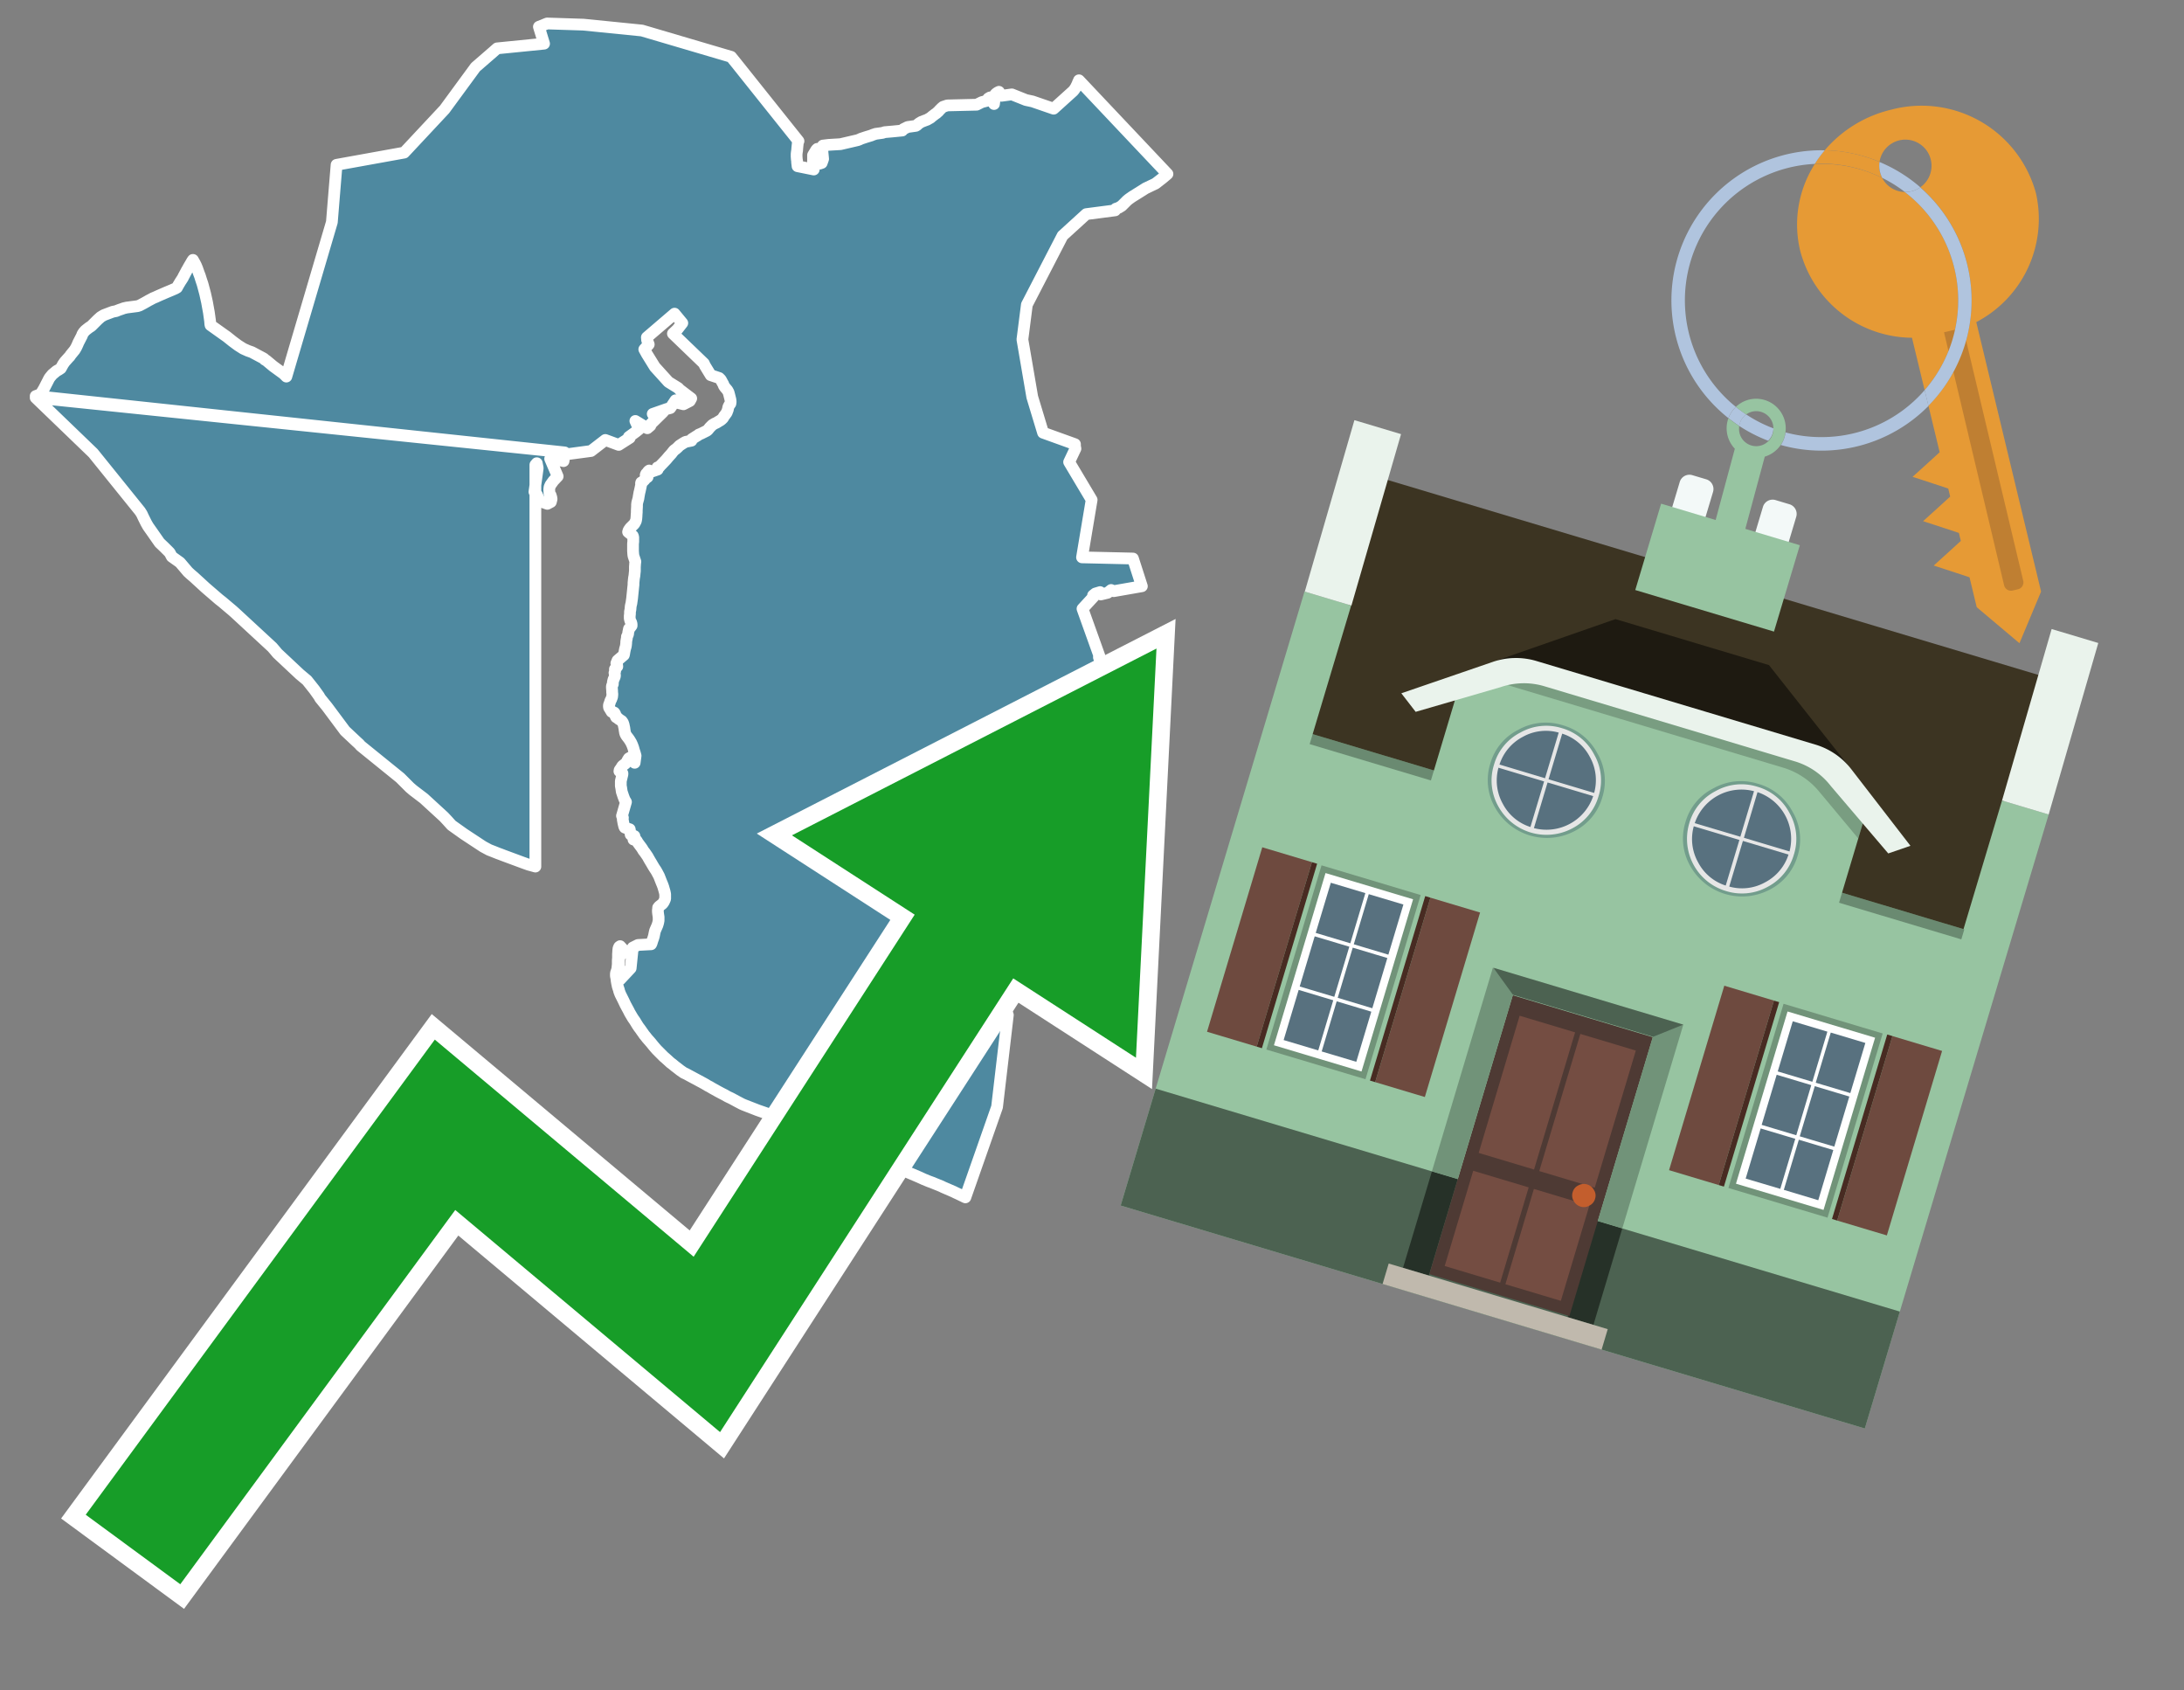 <svg id="Text" xmlns="http://www.w3.org/2000/svg" width="93.05" height="72" viewBox="0 0 93.05 72"><rect x="0" y="0" width="93.05" height="72" fill="#808080" stroke="none"/><polygon points="1.52,16.87 1.73,16.79 1.75,16.76 1.87,16.56 2.05,16.21 2.09,16.13 2.13,16.07 2.18,16.01 2.23,15.95 2.35,15.85 2.41,15.8 2.5,15.75 2.59,15.69 2.69,15.51 2.76,15.41 2.93,15.22 2.98,15.17 3,15.13 3.18,14.91 3.24,14.81 3.27,14.75 3.32,14.64 3.33,14.61 3.49,14.3 3.51,14.24 3.56,14.16 3.63,14.08 3.73,14 3.81,13.94 3.86,13.91 3.9,13.88 4.05,13.73 4.17,13.61 4.25,13.54 4.28,13.51 4.36,13.46 4.43,13.42 4.8,13.28 4.95,13.25 5.02,13.22 5.1,13.19 5.19,13.16 5.27,13.13 5.4,13.1 5.63,13.07 5.86,13.04 5.95,13.01 6.12,12.92 6.28,12.83 6.33,12.8 6.39,12.77 6.52,12.7 6.64,12.65 6.77,12.59 7.07,12.46 7.31,12.36 7.47,12.29 7.54,12.25 7.6,12.14 7.69,11.99 7.73,11.93 7.8,11.82 7.81,11.79 7.85,11.72 7.87,11.68 7.94,11.55 7.96,11.51 7.98,11.48 8.04,11.37 8.14,11.2 8.18,11.13 8.2,11.1 8.22,11.07 8.31,11.23 8.35,11.31 8.4,11.43 8.47,11.63 8.52,11.76 8.56,11.89 8.63,12.1 8.66,12.21 8.74,12.51 8.82,12.87 8.9,13.31 8.95,13.67 8.96,13.8 8.97,13.85 9.56,14.27 9.66,14.34 9.91,14.54 10.14,14.71 10.36,14.85 10.56,14.94 10.73,15 11.2,15.25 11.25,15.28 11.28,15.32 11.34,15.35 11.64,15.6 12.08,15.92 12.2,16.04 14.14,9.46 14.2,8.72 14.34,7.02 17.22,6.5 18.94,4.66 20.26,2.86 21.01,2.21 21.18,2.06 23.18,1.86 22.96,1.14 23.31,1 24.86,1.05 27.35,1.3 31.15,2.42 31.36,2.68 34.02,6.01 34,6.05 33.99,6.1 33.97,6.29 33.96,6.42 33.95,6.47 33.94,6.56 33.94,6.67 33.95,6.8 33.96,6.85 33.96,6.91 33.98,7.08 34.67,7.22 34.66,7.18 34.64,7.11 34.64,6.74 34.64,6.61 34.78,6.38 34.82,6.34 34.77,6.88 34.82,6.71 34.92,6.97 35.01,6.94 35.07,6.77 35.02,6.25 35.06,6.2 35.31,6.17 35.81,6.14 36.54,5.97 36.62,5.94 36.68,5.91 36.8,5.87 36.89,5.84 36.99,5.81 37.12,5.77 37.19,5.74 37.31,5.7 37.6,5.66 37.69,5.63 38.03,5.6 38.44,5.56 38.49,5.5 38.61,5.44 38.67,5.41 39.02,5.36 39.07,5.33 39.11,5.29 39.16,5.25 39.26,5.19 39.39,5.14 39.5,5.1 39.55,5.07 39.64,5.02 39.71,4.96 39.84,4.86 39.9,4.82 39.94,4.78 39.98,4.75 40.01,4.71 40.12,4.6 40.18,4.55 40.27,4.52 40.36,4.49 41.61,4.46 41.75,4.39 41.83,4.35 42.06,4.29 42.08,4.23 42.11,4.19 42.18,4.15 42.35,4.43 42.39,4.11 42.38,4.05 42.43,3.99 42.5,3.94 42.56,3.91 42.67,4.08 43.11,4.02 43.71,4.26 43.99,4.32 44.89,4.63 45.72,3.88 45.77,3.82 45.83,3.73 45.86,3.67 45.9,3.59 45.93,3.51 45.96,3.45 45.97,3.42 49.74,7.41 49.54,7.58 49.23,7.82 48.81,8.02 48.62,8.14 48.22,8.39 48.08,8.49 48.02,8.54 47.99,8.57 47.79,8.77 47.66,8.85 47.54,8.89 47.52,8.93 47.51,8.96 46.28,9.12 45.27,10.04 43.75,12.98 43.56,14.46 43.98,16.91 44.44,18.43 45.8,18.92 45.8,19.01 45.82,19.11 45.55,19.68 46.51,21.29 46.14,23.5 46.1,23.74 48.27,23.79 48.65,24.97 47.45,25.18 47.34,25.13 47.19,25.25 46.9,25.32 46.87,25.22 46.67,25.28 46.57,25.36 46.59,25.42 46.12,25.93 46.84,27.94 46.82,27.97 46.82,28 46.84,28.05 46.86,28.09 46.95,29.34 46.91,30.27 46.58,31.42 45.52,33.03 44.42,33.17 44.08,33.81 44.02,33.86 42.71,33.77 42.66,33.89 42.43,34.11 42.49,34.24 42.47,34.28 42.41,34.34 42.35,34.37 42.26,34.42 42.18,34.45 42.07,34.54 42,34.57 41.88,34.63 41.24,34.51 40.68,34.98 40.65,35.37 40.49,36.01 40.86,38.25 42.94,43.23 42.48,47.15 41.13,51 40.84,50.86 40.73,50.81 40.63,50.76 40.19,50.57 40.11,50.53 39.69,50.36 39.58,50.32 39.36,50.23 39.14,50.13 38.74,49.96 38.51,49.86 38.28,49.76 38.03,49.65 37.84,49.57 37.62,49.48 37.43,49.39 37.28,49.33 37.15,49.28 37.01,49.23 36.94,49.2 36.82,49.14 36.65,49.06 36.49,49 36.18,48.88 36.01,48.79 35.74,48.69 35.51,48.62 35.33,48.56 35.2,48.52 35.13,48.48 35.05,48.41 34.99,48.35 34.74,48.24 34.14,47.98 33.95,47.9 33.84,47.85 33.62,47.76 33.36,47.67 33.14,47.59 33.06,47.56 32.85,47.49 32.71,47.44 32.28,47.29 31.69,47.06 31.6,47.02 31.41,46.92 31.28,46.85 31.15,46.78 31,46.71 30.86,46.63 30.76,46.58 30.61,46.5 30.43,46.4 30.34,46.35 30.24,46.29 30.16,46.25 30.01,46.16 29.9,46.1 29.21,45.73 29.14,45.7 28.98,45.59 28.93,45.55 28.84,45.48 28.76,45.42 28.64,45.32 28.57,45.27 28.45,45.16 28.35,45.07 28.28,45.01 28.16,44.89 28.03,44.76 27.99,44.72 27.91,44.63 27.85,44.56 27.72,44.4 27.57,44.23 27.5,44.14 27.45,44.08 27.38,43.98 27.26,43.81 27.22,43.76 27.16,43.67 27.05,43.49 26.96,43.36 26.83,43.14 26.78,43.04 26.65,42.8 26.56,42.61 26.45,42.39 26.43,42.35 26.38,42.22 26.37,42.17 26.32,42.02 26.29,41.88 26.27,41.76 26.26,41.67 26.24,41.57 26.24,41.48 26.25,41.42 26.27,41.37 26.3,41.27 26.31,41.17 26.32,41.07 26.32,40.91 26.33,40.8 26.33,40.65 26.34,40.49 26.35,40.4 26.38,40.33 26.42,40.3 26.62,40.52 26.53,40.59 26.44,40.69 26.4,40.76 26.38,40.85 26.37,41.01 26.36,41.12 26.37,41.31 26.37,41.52 26.39,41.63 26.42,41.72 26.87,41.24 26.96,40.36 27.18,40.25 27.74,40.22 27.76,40.18 27.8,40.05 27.83,39.97 27.86,39.87 27.88,39.77 27.89,39.72 27.91,39.64 27.94,39.57 27.98,39.48 28.01,39.41 28.04,39.31 28.06,39.21 28.06,39.11 28.06,39.06 28.04,38.93 28.03,38.84 28.03,38.75 28.04,38.71 28.04,38.66 28.08,38.61 28.13,38.57 28.22,38.5 28.26,38.45 28.29,38.4 28.33,38.31 28.34,38.28 28.34,38.18 28.34,38.09 28.32,37.99 28.26,37.78 28.22,37.67 28.19,37.6 28.15,37.5 28.08,37.32 27.99,37.15 27.95,37.08 27.87,36.96 27.81,36.86 27.77,36.79 27.71,36.69 27.68,36.64 27.64,36.57 27.59,36.48 27.48,36.32 27.41,36.23 27.37,36.16 27.33,36.1 27.24,35.98 27.16,35.87 27.13,35.81 27.04,35.72 26.99,35.76 27.04,35.65 27.03,35.61 26.87,35.55 26.83,35.32 26.7,35.28 26.62,35.25 26.6,35.22 26.56,35.06 26.53,34.89 26.54,34.83 26.5,34.75 26.67,34.16 26.61,34.06 26.56,33.93 26.49,33.72 26.47,33.58 26.45,33.47 26.45,33.36 26.45,33.27 26.5,33.06 26.52,32.98 26.52,32.94 26.5,32.91 26.39,32.85 26.4,32.8 26.45,32.73 26.47,32.7 26.5,32.65 26.52,32.62 26.56,32.59 26.65,32.52 26.7,32.46 26.74,32.38 26.79,32.3 26.88,32.25 26.98,32.35 26.97,32.43 27.04,32.49 27.08,32.19 27.05,32.08 27.02,31.99 27.01,31.96 26.98,31.85 26.94,31.74 26.89,31.63 26.83,31.53 26.79,31.47 26.69,31.34 26.65,31.27 26.63,31.21 26.61,31.09 26.6,31.01 26.58,30.92 26.57,30.87 26.54,30.78 26.49,30.71 26.35,30.62 26.33,30.59 26.25,30.55 26.22,30.49 26.22,30.44 26.2,30.39 26.17,30.35 26.06,30.32 25.97,30.17 25.95,30.14 25.94,30.07 25.95,30.01 25.98,29.94 25.99,29.9 26.01,29.84 26.04,29.79 26.08,29.68 26.09,29.57 26.08,29.48 26.08,29.43 26.07,29.29 26.07,29.24 26.08,29.19 26.11,29.14 26.11,29.07 26.12,29.02 26.14,28.94 26.16,28.9 26.19,28.83 26.2,28.79 26.2,28.75 26.18,28.66 26.2,28.62 26.21,28.58 26.2,28.54 26.2,28.5 26.25,28.45 26.26,28.42 26.3,28.39 26.29,28.3 26.26,28.25 26.29,28.18 26.31,28.13 26.58,27.9 26.59,27.86 26.6,27.8 26.61,27.74 26.63,27.64 26.66,27.54 26.67,27.48 26.68,27.38 26.68,27.34 26.69,27.27 26.7,27.22 26.71,27.17 26.71,27.12 26.74,27.06 26.76,27.01 26.77,26.91 26.78,26.88 26.79,26.82 26.8,26.78 26.85,26.73 26.91,26.65 26.91,26.58 26.89,26.51 26.85,26.43 26.83,26.34 26.83,26.3 26.83,26.23 26.84,26.15 26.84,26.06 26.86,25.96 26.87,25.84 26.88,25.78 26.9,25.7 26.93,25.49 26.98,25 26.99,24.91 26.99,24.83 27.01,24.63 27.03,24.52 27.04,24.41 27.05,24.32 27.05,24.21 27.05,24.15 27.06,24 27.07,23.92 26.99,23.68 26.98,23.61 26.97,23.47 26.97,23.36 26.97,23.27 26.97,23.22 26.97,23.16 26.98,23.07 26.98,23.03 26.98,22.95 26.98,22.88 26.96,22.82 26.76,22.66 26.78,22.59 26.85,22.49 26.89,22.45 26.95,22.39 26.98,22.36 27.03,22.31 27.06,22.25 27.09,22.2 27.11,22.1 27.12,21.98 27.12,21.95 27.13,21.82 27.13,21.75 27.14,21.57 27.14,21.49 27.15,21.41 27.2,21.23 27.21,21.16 27.24,20.99 27.26,20.91 27.28,20.82 27.32,20.63 27.31,20.59 27.32,20.55 27.38,20.52 27.46,20.44 27.5,20.39 27.53,20.36 27.59,20.32 27.59,20.26 27.51,20.23 27.53,20.18 27.58,20.13 27.62,20.07 27.66,20.04 27.73,20.1 28.02,20 27.99,19.97 28.01,19.91 28.1,19.88 28.14,19.83 28.2,19.77 28.39,19.57 28.49,19.45 28.6,19.33 28.67,19.24 28.73,19.17 28.78,19.14 28.86,19.07 28.95,18.98 29.12,18.87 29.21,18.82 29.46,18.77 29.48,18.7 29.67,18.58 29.74,18.54 29.77,18.51 29.87,18.47 30.11,18.35 30.16,18.31 30.24,18.21 30.27,18.18 30.35,18.1 30.45,18.04 30.52,18.01 30.6,17.96 30.7,17.9 30.75,17.86 30.81,17.8 30.84,17.74 30.88,17.69 30.9,17.66 30.96,17.58 30.99,17.5 31.01,17.45 31.03,17.34 31.05,17.3 31.07,17.26 31.12,17.19 31.13,17.11 31.12,17.02 31.07,16.82 31.04,16.71 30.99,16.62 30.88,16.49 30.86,16.46 30.83,16.41 30.82,16.37 30.78,16.3 30.71,16.17 30.64,16.1 30.28,15.98 30.03,15.57 29.99,15.48 28.67,14.21 28.86,14.03 29.07,13.76 28.74,13.36 27.56,14.37 27.57,14.49 27.64,14.67 27.45,14.88 27.56,15.08 27.9,15.63 28.48,16.27 28.9,16.53 28.95,16.59 29.45,16.97 29.39,17.08 29.12,17.22 28.83,17.15 28.78,17.05 28.56,17.38 28.41,17.42 27.81,17.63 27.89,17.77 28.25,17.55 27.72,18.07 27.71,18.13 27.58,18.24 27.07,17.93 27.23,18.28 27.08,18.4 26.79,18.61 26.83,18.65 26.36,18.95 25.79,18.74 25.18,19.21 23.91,19.38 23.85,19.42 24.03,19.51 24.01,19.64 23.87,19.61 23.44,19.54 23.76,20.29 23.58,20.48 23.45,20.66 23.44,20.69 23.42,20.73 23.41,20.77 23.4,20.85 23.41,21.03 23.46,21.09 23.49,21.19 23.5,21.26 23.47,21.38 23.32,21.46 22.99,21.34 22.87,21.06 22.77,20.95 22.91,19.94 22.87,19.73 22.81,19.8 22.81,36.91 22.52,36.83 22.27,36.74 21.46,36.44 21.33,36.39 21.22,36.35 21.02,36.27 20.84,36.2 20.58,36.06 19.76,35.52 19.24,35.15 19.06,34.95 18.91,34.79 18.06,34.01 17.6,33.66 17.46,33.54 17.05,33.13 15.37,31.77 15.3,31.69 15.19,31.59 14.7,31.13 13.94,30.11 13.64,29.74 13.59,29.65 13.49,29.51 13.39,29.37 13.08,28.98 12.77,28.72 11.82,27.83 11.72,27.71 11.6,27.57 10.02,26.11 9.92,26.02 9.47,25.64 9.33,25.53 8.75,25.03 8.5,24.8 8.39,24.7 8.26,24.58 8.13,24.47 8.01,24.36 7.67,23.96 7.32,23.71 7.23,23.54 7.12,23.43 6.99,23.3 6.8,23.12 6.5,22.69 6.31,22.42 6.23,22.28 6.12,22.06 6.04,21.89 5.97,21.78 5.89,21.68 3.97,19.3 1.52,16.94 24.06,19.27 " fill="#4e89a0" stroke="#fff" stroke-linejoin="round" stroke-width="0.5"/><polygon points="49.272 27.624 33.741 35.58 38.97 38.959 29.553 53.529 18.525 44.281 3.652 64.518 7.681 67.479 19.396 51.538 30.678 60.999 43.169 41.673 48.398 45.053 49.272 27.624" fill="none" stroke="#fff" stroke-miterlimit="10" stroke-width="1.5"/><polygon points="49.272 27.624 33.741 35.58 38.97 38.959 29.553 53.529 18.525 44.281 3.652 64.518 7.681 67.479 19.396 51.538 30.678 60.999 43.169 41.673 48.398 45.053 49.272 27.624" fill="#179d28"/><path d="M80.19,7.577a1.16,1.16,0,0,1-.094-.251,1.114,1.114,0,0,1-.018-.429A6.367,6.367,0,0,0,77.743,6.4a5.269,5.269,0,0,0-.423.577c.1,0,.192-.007.288-.007A5.794,5.794,0,0,1,80.19,7.577Z" fill="#e69a35"/><path d="M77.608,6.4A6.394,6.394,0,0,0,73.64,17.81a1.26,1.26,0,0,1,.317-.48A5.821,5.821,0,0,1,77.32,6.981a5.269,5.269,0,0,1,.423-.577Z" fill="#b0c4de"/><path d="M84.2,13.72a4.962,4.962,0,0,0,2.545-5.48,5.047,5.047,0,0,0-6.179-3.566A5.322,5.322,0,0,0,77.743,6.4a6.367,6.367,0,0,1,2.335.493,1.114,1.114,0,1,1,1.736,1.084,6.392,6.392,0,0,1,.347,9.3l.479,1.985-.438.4-.716.648.92.3.6.2.082.341-.438.4-.716.648.92.3.605.2.082.341-.438.4-.716.649.92.3.605.2.307,1.274,1.821,1.534.921-2.2Z" fill="#e69a35"/><path d="M81.154,8.179a1.115,1.115,0,0,1-.964-.6,5.794,5.794,0,0,0-2.582-.6c-.1,0-.192,0-.288.007a4.783,4.783,0,0,0-.625,3.685,4.962,4.962,0,0,0,4.765,3.715L82,16.617a5.82,5.82,0,0,0-.846-8.438Z" fill="#e69a35"/><path d="M74.1,18.142a6.386,6.386,0,0,0,1.232.63.73.73,0,0,0,.224-.527h0a5.783,5.783,0,0,1-1.159-.593A.733.733,0,0,0,74.1,18.142Z" fill="#b0c4de"/><path d="M74.4,17.652q-.228-.152-.44-.322a1.26,1.26,0,0,0-.317.48c.148.117.3.228.46.332A.733.733,0,0,1,74.4,17.652Z" fill="#b0c4de"/><path d="M74.824,16.984a1.257,1.257,0,0,0-.867.346c.141.114.288.222.44.322a.731.731,0,0,1,1.159.593h0a.732.732,0,1,1-1.463,0,.7.7,0,0,1,.007-.1c-.158-.1-.312-.215-.46-.332a1.258,1.258,0,0,0,.273,1.3l-.979,3.635,1.275.341.98-3.639a1.266,1.266,0,0,0,.681-.5,1.249,1.249,0,0,0,.2-.538,1.328,1.328,0,0,0,.012-.168A1.262,1.262,0,0,0,74.824,16.984Z" fill="#97c4a1"/><path d="M85.974,25.1l-.226.053a.3.3,0,0,1-.362-.223l-2.56-10.777.81-.193L86.2,24.736A.3.3,0,0,1,85.974,25.1Z" fill="#bf7f32"/><path d="M80.1,7.326a1.16,1.16,0,0,0,.094.251,5.833,5.833,0,0,1,.964.6,1.137,1.137,0,0,0,.287-.031,1.108,1.108,0,0,0,.373-.167A6.371,6.371,0,0,0,80.078,6.9,1.114,1.114,0,0,0,80.1,7.326Z" fill="#b0c4de"/><path d="M77.608,18.618a5.836,5.836,0,0,1-1.534-.2,1.24,1.24,0,0,1-.2.537,6.4,6.4,0,0,0,6.291-1.666L82,16.617A5.807,5.807,0,0,1,77.608,18.618Z" fill="#b0c4de"/><path d="M81.814,7.981a1.108,1.108,0,0,1-.373.167,1.137,1.137,0,0,1-.287.031A5.82,5.82,0,0,1,82,16.617l.161.667a6.392,6.392,0,0,0-.347-9.3Z" fill="#b0c4de"/><polygon points="83.79 39.753 55.78 31.364 58.988 20.404 86.964 28.783 83.79 39.753 83.79 39.753" fill="#3c3422" fill-rule="evenodd"/><polygon points="81.705 53.32 87.284 34.692 85.297 34.097 83.656 39.575 55.926 31.269 57.567 25.791 55.579 25.196 47.746 51.348 79.451 60.844 81.705 53.32" fill="#97c4a1" fill-rule="evenodd"/><rect x="69.522" y="21.148" width="0.444" height="28.983" transform="translate(15.592 92.226) rotate(-73.326)" opacity="0.3"/><polygon points="87.284 34.692 85.297 34.097 87.411 26.793 89.398 27.388 87.284 34.692 87.284 34.692" fill="#eaf3ec" fill-rule="evenodd"/><polygon points="57.578 25.794 55.591 25.199 57.705 17.896 59.692 18.491 57.578 25.794 57.578 25.794" fill="#eaf3ec" fill-rule="evenodd"/><polygon points="79.451 60.844 80.943 55.865 49.238 46.369 47.747 51.348 79.451 60.844 79.451 60.844" fill="#4c6251" fill-rule="evenodd"/><path d="M71.566,20.528l-.522,1.743,1.418.425.523-1.744a.432.432,0,0,0-.289-.536l-.593-.177A.431.431,0,0,0,71.566,20.528Z" fill="#f3f9f8" fill-rule="evenodd"/><path d="M75.111,21.589l-.522,1.743,1.418.425.522-1.743a.43.43,0,0,0-.289-.536l-.593-.178A.43.43,0,0,0,75.111,21.589Z" fill="#f3f9f8" fill-rule="evenodd"/><polygon points="75.368 28.329 68.829 26.37 63.807 28.121 78.733 32.591 75.368 28.329" fill="#1e1a11"/><polygon points="78.248 32.422 64.442 28.287 62.236 28.998 60.064 36.247 77.453 41.455 79.651 34.116 78.248 32.422" fill="#97c4a1"/><path d="M77.74,32.516S65.088,28.725,65,28.7l-.938.43,11.892,3.562a3.175,3.175,0,0,1,1.532,1l1.685,2.02.327-1.09Z" fill-rule="evenodd" opacity="0.2"/><path d="M77.35,31.716,65.458,28.154a3.041,3.041,0,0,0-1.854.037l-3.9,1.339.611.79,3.626-1.054a3.045,3.045,0,0,1,1.855-.037l10.673,3.2A3.028,3.028,0,0,1,78,33.477l2.45,2.874.945-.325-2.518-3.26A3.036,3.036,0,0,0,77.35,31.716Z" fill="#eaf3ec"/><polygon points="76.683 23.223 70.773 21.453 69.671 25.132 75.581 26.902 76.683 23.223 76.683 23.223" fill="#97c4a1" fill-rule="evenodd"/><g id="Symbol_9_0_Layer2_0_MEMBER_8_MEMBER_21_MEMBER_0_FILL" data-name="Symbol 9 0 Layer2 0 MEMBER 8 MEMBER 21 MEMBER 0 FILL"><path d="M66.584,30.892a2.39,2.39,0,0,0-1.891.189,2.317,2.317,0,0,0-1.2,1.448A2.345,2.345,0,0,0,63.7,34.4a2.528,2.528,0,0,0,3.367,1.008,2.339,2.339,0,0,0,1.2-1.447,2.313,2.313,0,0,0-.208-1.87A2.394,2.394,0,0,0,66.584,30.892Z" fill="#729d8c"/></g><g id="Symbol_9_0_Layer2_0_MEMBER_8_MEMBER_21_MEMBER_1_FILL" data-name="Symbol 9 0 Layer2 0 MEMBER 8 MEMBER 21 MEMBER 1 FILL"><path d="M66.547,31.016a2.241,2.241,0,0,0-1.769.185,2.213,2.213,0,0,0-1.127,1.376,2.239,2.239,0,0,0,.185,1.768,2.341,2.341,0,0,0,3.145.942,2.234,2.234,0,0,0,1.126-1.376,2.207,2.207,0,0,0-.185-1.768A2.237,2.237,0,0,0,66.547,31.016Z" fill="#e6e6e6"/></g><g id="Symbol_9_0_Layer2_0_MEMBER_8_MEMBER_21_MEMBER_2_MEMBER_0_FILL" data-name="Symbol 9 0 Layer2 0 MEMBER 8 MEMBER 21 MEMBER 2 MEMBER 0 FILL"><path d="M65.787,33.284,63.843,32.7a2.036,2.036,0,0,0,.186,1.539,2.015,2.015,0,0,0,1.175.986Z" fill="#58717f"/></g><g id="Symbol_9_0_Layer2_0_MEMBER_8_MEMBER_21_MEMBER_2_MEMBER_1_FILL" data-name="Symbol 9 0 Layer2 0 MEMBER 8 MEMBER 21 MEMBER 2 MEMBER 1 FILL"><path d="M65.827,33.148l.582-1.944a2.01,2.01,0,0,0-1.523.178,2.037,2.037,0,0,0-1,1.183Z" fill="#58717f"/></g><g id="Symbol_9_0_Layer2_0_MEMBER_8_MEMBER_21_MEMBER_2_MEMBER_2_FILL" data-name="Symbol 9 0 Layer2 0 MEMBER 8 MEMBER 21 MEMBER 2 MEMBER 2 FILL"><path d="M67.878,33.91l-1.943-.582-.582,1.944a2.1,2.1,0,0,0,2.525-1.362Z" fill="#58717f"/></g><g id="Symbol_9_0_Layer2_0_MEMBER_8_MEMBER_21_MEMBER_2_MEMBER_3_FILL" data-name="Symbol 9 0 Layer2 0 MEMBER 8 MEMBER 21 MEMBER 2 MEMBER 3 FILL"><path d="M66.558,31.249l-.582,1.943,1.943.582a2.031,2.031,0,0,0-.186-1.539A2.009,2.009,0,0,0,66.558,31.249Z" fill="#58717f"/></g><g id="Symbol_9_0_Layer2_0_MEMBER_8_MEMBER_21_MEMBER_0_FILL-2" data-name="Symbol 9 0 Layer2 0 MEMBER 8 MEMBER 21 MEMBER 0 FILL"><path d="M74.9,33.384a2.4,2.4,0,0,0-1.891.189,2.316,2.316,0,0,0-1.2,1.448,2.341,2.341,0,0,0,.209,1.87A2.527,2.527,0,0,0,75.387,37.9a2.345,2.345,0,0,0,1.2-1.447,2.314,2.314,0,0,0-.209-1.87A2.389,2.389,0,0,0,74.9,33.384Z" fill="#729d8c"/></g><g id="Symbol_9_0_Layer2_0_MEMBER_8_MEMBER_21_MEMBER_1_FILL-2" data-name="Symbol 9 0 Layer2 0 MEMBER 8 MEMBER 21 MEMBER 1 FILL"><path d="M74.867,33.508a2.239,2.239,0,0,0-1.768.185,2.21,2.21,0,0,0-1.127,1.376,2.316,2.316,0,0,0,1.564,2.883,2.261,2.261,0,0,0,1.765-.173A2.237,2.237,0,0,0,76.428,36.4a2.209,2.209,0,0,0-.185-1.769A2.239,2.239,0,0,0,74.867,33.508Z" fill="#e6e6e6"/></g><g id="Symbol_9_0_Layer2_0_MEMBER_8_MEMBER_21_MEMBER_2_MEMBER_0_FILL-2" data-name="Symbol 9 0 Layer2 0 MEMBER 8 MEMBER 21 MEMBER 2 MEMBER 0 FILL"><path d="M74.107,35.776l-1.943-.582a2.031,2.031,0,0,0,.186,1.539,2.009,2.009,0,0,0,1.175.986Z" fill="#58717f"/></g><g id="Symbol_9_0_Layer2_0_MEMBER_8_MEMBER_21_MEMBER_2_MEMBER_1_FILL-2" data-name="Symbol 9 0 Layer2 0 MEMBER 8 MEMBER 21 MEMBER 2 MEMBER 1 FILL"><path d="M74.148,35.64,74.73,33.7a2.1,2.1,0,0,0-2.525,1.362Z" fill="#58717f"/></g><g id="Symbol_9_0_Layer2_0_MEMBER_8_MEMBER_21_MEMBER_2_MEMBER_2_FILL-2" data-name="Symbol 9 0 Layer2 0 MEMBER 8 MEMBER 21 MEMBER 2 MEMBER 2 FILL"><path d="M76.2,36.4l-1.943-.582-.582,1.944a2.015,2.015,0,0,0,1.523-.178A2.036,2.036,0,0,0,76.2,36.4Z" fill="#58717f"/></g><g id="Symbol_9_0_Layer2_0_MEMBER_8_MEMBER_21_MEMBER_2_MEMBER_3_FILL-2" data-name="Symbol 9 0 Layer2 0 MEMBER 8 MEMBER 21 MEMBER 2 MEMBER 3 FILL"><path d="M74.879,33.741,74.3,35.684l1.943.582a2.1,2.1,0,0,0-1.361-2.525Z" fill="#58717f"/></g><polygon points="51.426 43.946 53.542 44.58 55.896 36.723 53.78 36.089 51.426 43.946 51.426 43.946" fill="#6e4a3f" fill-rule="evenodd"/><polygon points="53.542 44.58 53.764 44.647 56.117 36.789 55.896 36.723 53.542 44.58 53.542 44.58" fill="#482b22" fill-rule="evenodd"/><polygon points="60.706 46.726 58.59 46.092 60.943 38.235 63.059 38.868 60.706 46.726 60.706 46.726" fill="#6e4a3f" fill-rule="evenodd"/><polygon points="58.59 46.092 58.368 46.026 60.722 38.168 60.943 38.235 58.59 46.092 58.59 46.092" fill="#482b22" fill-rule="evenodd"/><rect x="53.146" y="39.209" width="8.19" height="4.408" transform="translate(1.145 84.365) rotate(-73.326)" fill="#719379"/><polygon points="60.205 38.304 56.474 37.187 54.277 44.522 58.008 45.639 60.205 38.304 60.205 38.304" fill="#fff" fill-rule="evenodd"/><path d="M59.792,38.527l-.64,2.136-1.474-.442.639-2.135,1.475.441Zm-1.621-.485-.64,2.136-1.474-.442L56.7,37.6l1.474.442Zm-2.158,1.84,1.475.441-.64,2.136-1.474-.441.639-2.136Zm-.683,2.282,1.474.441-.639,2.136L54.69,44.3l.64-2.135Zm.981,2.621.639-2.136,1.475.442-.64,2.135-1.474-.441Zm2.158-1.84L56.994,42.5l.64-2.136,1.474.442-.639,2.136Z" fill="#58717f" fill-rule="evenodd"/><polygon points="80.39 52.621 78.274 51.988 80.628 44.13 82.743 44.764 80.39 52.621 80.39 52.621" fill="#6e4a3f" fill-rule="evenodd"/><polygon points="78.274 51.988 78.053 51.921 80.406 44.064 80.628 44.13 78.274 51.988 78.274 51.988" fill="#482b22" fill-rule="evenodd"/><polygon points="71.111 49.842 73.227 50.476 75.58 42.619 73.464 41.985 71.111 49.842 71.111 49.842" fill="#6e4a3f" fill-rule="evenodd"/><polygon points="73.227 50.476 73.448 50.542 75.802 42.685 75.58 42.619 73.227 50.476 73.227 50.476" fill="#482b22" fill-rule="evenodd"/><rect x="72.83" y="45.105" width="8.19" height="4.408" transform="translate(9.534 107.426) rotate(-73.326)" fill="#719379"/><polygon points="76.159 43.083 79.889 44.2 77.692 51.535 73.962 50.418 76.159 43.083 76.159 43.083" fill="#fff" fill-rule="evenodd"/><path d="M76.381,43.5l1.475.442-.64,2.135-1.475-.441.64-2.136ZM78,43.981l1.474.442-.64,2.136-1.474-.442L78,43.981Zm.791,2.724-.64,2.135L76.679,48.4l.64-2.136,1.474.442Zm-.684,2.282-.639,2.135L76,50.68l.64-2.135,1.474.442Zm-2.26,1.65L74.375,50.2l.639-2.135,1.475.441-.64,2.136Zm-.791-2.724.64-2.135,1.474.441-.639,2.136-1.475-.442Z" fill="#58717f" fill-rule="evenodd"/><polygon points="67.888 56.431 69.118 52.323 68.019 51.994 66.789 56.102 67.888 56.431 67.888 56.431" fill="#263128" fill-rule="evenodd"/><polygon points="60.877 54.331 62.108 50.223 61.007 49.894 59.776 54.002 60.877 54.331 60.877 54.331" fill="#263128" fill-rule="evenodd"/><g id="Symbol_9_0_Layer2_0_MEMBER_8_MEMBER_12_MEMBER_0_FILL" data-name="Symbol 9 0 Layer2 0 MEMBER 8 MEMBER 12 MEMBER 0 FILL"><path d="M70.418,44.178l-5.965-1.786L60.9,54.27l5.964,1.786Z" fill="#4e3a34"/></g><g id="Symbol_9_0_Layer2_0_MEMBER_8_MEMBER_12_MEMBER_1_MEMBER_0_FILL" data-name="Symbol 9 0 Layer2 0 MEMBER 8 MEMBER 12 MEMBER 1 MEMBER 0 FILL"><path d="M65.358,49.815l1.75-5.843-2.363-.708L63,49.107Z" fill="#744d42"/></g><g id="Symbol_9_0_Layer2_0_MEMBER_8_MEMBER_12_MEMBER_1_MEMBER_1_FILL" data-name="Symbol 9 0 Layer2 0 MEMBER 8 MEMBER 12 MEMBER 1 MEMBER 1 FILL"><path d="M67.331,44.039l-1.75,5.842,2.364.708,1.75-5.842Z" fill="#744d42"/></g><g id="Symbol_9_0_Layer2_0_MEMBER_8_MEMBER_12_MEMBER_2_MEMBER_0_FILL" data-name="Symbol 9 0 Layer2 0 MEMBER 8 MEMBER 12 MEMBER 2 MEMBER 0 FILL"><path d="M63.915,54.633l1.215-4.058-2.363-.707-1.215,4.057Z" fill="#744d42"/></g><g id="Symbol_9_0_Layer2_0_MEMBER_8_MEMBER_12_MEMBER_2_MEMBER_1_FILL" data-name="Symbol 9 0 Layer2 0 MEMBER 8 MEMBER 12 MEMBER 2 MEMBER 1 FILL"><path d="M66.5,55.407l1.215-4.057-2.363-.708L64.138,54.7Z" fill="#744d42"/></g><g id="Symbol_9_0_Layer2_0_MEMBER_8_MEMBER_13_FILL" data-name="Symbol 9 0 Layer2 0 MEMBER 8 MEMBER 13 FILL"><path d="M67.959,51.058a.439.439,0,0,0-.045-.367.487.487,0,0,0-.669-.2.445.445,0,0,0-.239.282.457.457,0,0,0,.041.378.481.481,0,0,0,.293.242.459.459,0,0,0,.377-.042A.453.453,0,0,0,67.959,51.058Z" fill="#c35e2d"/></g><g id="Symbol_9_0_Layer2_0_MEMBER_8_MEMBER_14_FILL" data-name="Symbol 9 0 Layer2 0 MEMBER 8 MEMBER 14 FILL"><path d="M64.557,42.047l-.951-.833-2.6,8.68,1.1.329Z" fill="#719379"/></g><g id="Symbol_9_0_Layer2_0_MEMBER_8_MEMBER_15_FILL" data-name="Symbol 9 0 Layer2 0 MEMBER 8 MEMBER 15 FILL"><path d="M71.718,43.643l-1.2.19L68.072,52.01l1.046.313Z" fill="#719379"/></g><g id="Symbol_9_0_Layer2_0_MEMBER_8_MEMBER_16_FILL" data-name="Symbol 9 0 Layer2 0 MEMBER 8 MEMBER 16 FILL"><path d="M63.627,41.22l.836,1.156,5.961,1.786,1.294-.519Z" fill="#4c6251"/></g><polygon points="58.905 54.69 59.166 53.819 68.498 56.614 68.237 57.485 58.905 54.69 58.905 54.69" fill="#c0b9ad" fill-rule="evenodd"/></svg>